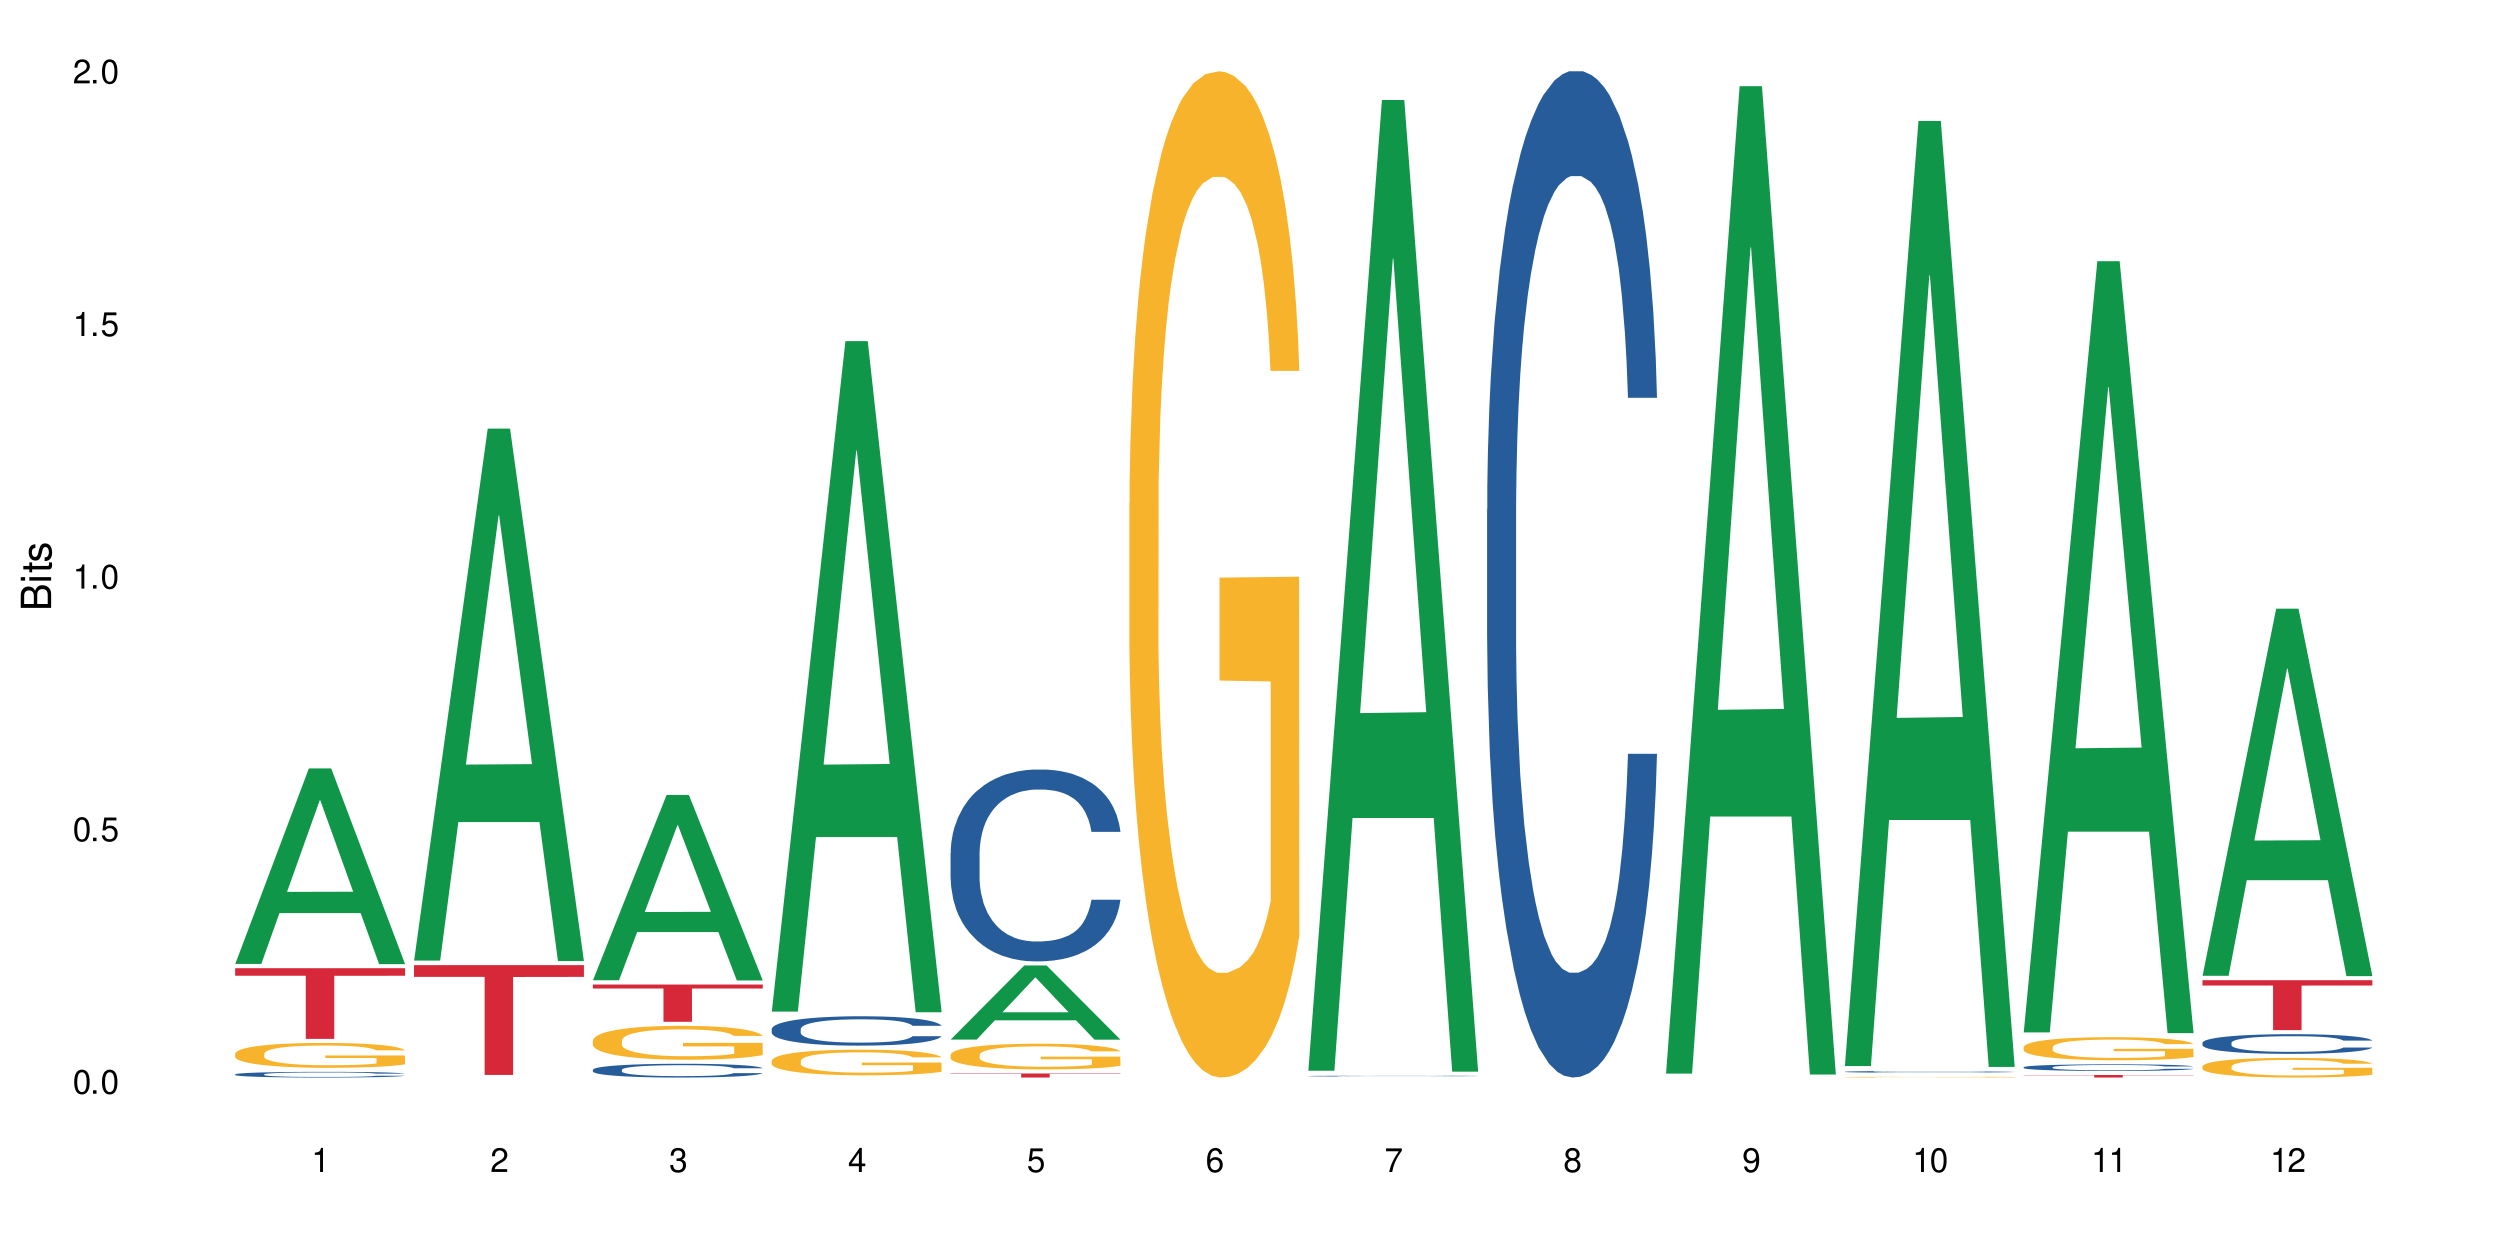 <?xml version="1.0" encoding="UTF-8"?>
<svg xmlns="http://www.w3.org/2000/svg" xmlns:xlink="http://www.w3.org/1999/xlink" width="720" height="360" viewBox="0 0 720 360">
<defs>
<g>
<g id="glyph-0-0">
</g>
<g id="glyph-0-1">
<path d="M 2.641 -6.938 C 2 -6.938 1.422 -6.656 1.078 -6.172 C 0.641 -5.562 0.406 -4.641 0.406 -3.359 C 0.406 -1.016 1.188 0.219 2.641 0.219 C 4.078 0.219 4.859 -1.016 4.859 -3.297 C 4.859 -4.641 4.656 -5.547 4.203 -6.172 C 3.844 -6.656 3.281 -6.938 2.641 -6.938 Z M 2.641 -6.188 C 3.547 -6.188 4 -5.25 4 -3.375 C 4 -1.406 3.562 -0.484 2.625 -0.484 C 1.734 -0.484 1.281 -1.438 1.281 -3.344 C 1.281 -5.25 1.734 -6.188 2.641 -6.188 Z M 2.641 -6.188 "/>
</g>
<g id="glyph-0-2">
<path d="M 1.828 -1 L 0.828 -1 L 0.828 0 L 1.828 0 Z M 1.828 -1 "/>
</g>
<g id="glyph-0-3">
<path d="M 4.562 -6.797 L 1.062 -6.797 L 0.547 -3.094 L 1.328 -3.094 C 1.719 -3.562 2.047 -3.734 2.578 -3.734 C 3.484 -3.734 4.062 -3.109 4.062 -2.094 C 4.062 -1.125 3.484 -0.531 2.578 -0.531 C 1.828 -0.531 1.375 -0.906 1.188 -1.672 L 0.328 -1.672 C 0.453 -1.109 0.547 -0.844 0.75 -0.594 C 1.125 -0.078 1.828 0.219 2.594 0.219 C 3.969 0.219 4.922 -0.781 4.922 -2.219 C 4.922 -3.562 4.031 -4.484 2.719 -4.484 C 2.25 -4.484 1.859 -4.359 1.469 -4.062 L 1.734 -5.969 L 4.562 -5.969 Z M 4.562 -6.797 "/>
</g>
<g id="glyph-0-4">
<path d="M 2.484 -4.938 L 2.484 0 L 3.328 0 L 3.328 -6.938 L 2.766 -6.938 C 2.469 -5.875 2.281 -5.734 0.984 -5.562 L 0.984 -4.938 Z M 2.484 -4.938 "/>
</g>
<g id="glyph-0-5">
<path d="M 4.859 -0.828 L 1.281 -0.828 C 1.359 -1.406 1.672 -1.781 2.5 -2.281 L 3.469 -2.828 C 4.406 -3.344 4.906 -4.062 4.906 -4.906 C 4.906 -5.484 4.672 -6.031 4.266 -6.406 C 3.859 -6.766 3.375 -6.938 2.719 -6.938 C 1.859 -6.938 1.219 -6.625 0.844 -6.031 C 0.609 -5.672 0.5 -5.234 0.484 -4.531 L 1.328 -4.531 C 1.359 -5.016 1.406 -5.281 1.531 -5.516 C 1.75 -5.938 2.188 -6.203 2.703 -6.203 C 3.469 -6.203 4.031 -5.641 4.031 -4.891 C 4.031 -4.344 3.719 -3.859 3.125 -3.516 L 2.234 -3 C 0.812 -2.172 0.406 -1.531 0.328 -0.016 L 4.859 -0.016 Z M 4.859 -0.828 "/>
</g>
<g id="glyph-0-6">
<path d="M 2.125 -3.188 L 2.578 -3.188 C 3.5 -3.188 3.984 -2.766 3.984 -1.922 C 3.984 -1.062 3.469 -0.531 2.594 -0.531 C 1.656 -0.531 1.203 -1 1.156 -2.016 L 0.312 -2.016 C 0.344 -1.453 0.438 -1.094 0.609 -0.781 C 0.953 -0.109 1.625 0.219 2.547 0.219 C 3.953 0.219 4.859 -0.625 4.859 -1.938 C 4.859 -2.828 4.516 -3.297 3.703 -3.594 C 4.344 -3.844 4.656 -4.328 4.656 -5.031 C 4.656 -6.219 3.875 -6.938 2.578 -6.938 C 1.203 -6.938 0.484 -6.172 0.453 -4.703 L 1.297 -4.703 C 1.312 -5.125 1.344 -5.359 1.453 -5.578 C 1.641 -5.969 2.062 -6.203 2.594 -6.203 C 3.344 -6.203 3.797 -5.75 3.797 -5 C 3.797 -4.516 3.609 -4.219 3.25 -4.047 C 3.016 -3.953 2.703 -3.922 2.125 -3.906 Z M 2.125 -3.188 "/>
</g>
<g id="glyph-0-7">
<path d="M 3.141 -1.672 L 3.141 0 L 3.984 0 L 3.984 -1.672 L 4.984 -1.672 L 4.984 -2.438 L 3.984 -2.438 L 3.984 -6.938 L 3.359 -6.938 L 0.266 -2.578 L 0.266 -1.672 Z M 3.141 -2.438 L 1 -2.438 L 3.141 -5.5 Z M 3.141 -2.438 "/>
</g>
<g id="glyph-0-8">
<path d="M 4.781 -5.125 C 4.609 -6.266 3.891 -6.938 2.844 -6.938 C 2.094 -6.938 1.422 -6.578 1.031 -5.953 C 0.594 -5.266 0.406 -4.422 0.406 -3.172 C 0.406 -2 0.578 -1.25 0.984 -0.641 C 1.359 -0.078 1.953 0.219 2.703 0.219 C 3.984 0.219 4.922 -0.75 4.922 -2.094 C 4.922 -3.375 4.062 -4.281 2.844 -4.281 C 2.172 -4.281 1.641 -4.031 1.281 -3.516 C 1.281 -5.234 1.828 -6.188 2.797 -6.188 C 3.391 -6.188 3.797 -5.797 3.938 -5.125 Z M 2.734 -3.531 C 3.547 -3.531 4.062 -2.953 4.062 -2.031 C 4.062 -1.156 3.484 -0.531 2.703 -0.531 C 1.922 -0.531 1.328 -1.188 1.328 -2.078 C 1.328 -2.938 1.906 -3.531 2.734 -3.531 Z M 2.734 -3.531 "/>
</g>
<g id="glyph-0-9">
<path d="M 4.984 -6.797 L 0.438 -6.797 L 0.438 -5.969 L 4.109 -5.969 C 2.5 -3.656 1.828 -2.234 1.328 0 L 2.219 0 C 2.594 -2.172 3.453 -4.047 4.984 -6.094 Z M 4.984 -6.797 "/>
</g>
<g id="glyph-0-10">
<path d="M 3.75 -3.656 C 4.469 -4.094 4.688 -4.438 4.688 -5.078 C 4.688 -6.172 3.844 -6.938 2.641 -6.938 C 1.438 -6.938 0.594 -6.172 0.594 -5.094 C 0.594 -4.438 0.812 -4.094 1.516 -3.656 C 0.734 -3.266 0.359 -2.703 0.359 -1.922 C 0.359 -0.656 1.281 0.219 2.641 0.219 C 3.984 0.219 4.922 -0.656 4.922 -1.922 C 4.922 -2.703 4.531 -3.266 3.75 -3.656 Z M 2.641 -6.188 C 3.359 -6.188 3.812 -5.75 3.812 -5.062 C 3.812 -4.406 3.344 -3.984 2.641 -3.984 C 1.922 -3.984 1.453 -4.406 1.453 -5.078 C 1.453 -5.75 1.922 -6.188 2.641 -6.188 Z M 2.641 -3.266 C 3.484 -3.266 4.062 -2.719 4.062 -1.906 C 4.062 -1.078 3.484 -0.531 2.625 -0.531 C 1.797 -0.531 1.219 -1.094 1.219 -1.906 C 1.219 -2.719 1.781 -3.266 2.641 -3.266 Z M 2.641 -3.266 "/>
</g>
<g id="glyph-0-11">
<path d="M 0.516 -1.578 C 0.672 -0.453 1.406 0.219 2.438 0.219 C 3.188 0.219 3.859 -0.141 4.266 -0.766 C 4.688 -1.453 4.891 -2.297 4.891 -3.547 C 4.891 -4.719 4.703 -5.453 4.312 -6.078 C 3.938 -6.641 3.344 -6.938 2.594 -6.938 C 1.297 -6.938 0.359 -5.969 0.359 -4.625 C 0.359 -3.344 1.234 -2.453 2.453 -2.453 C 3.094 -2.453 3.578 -2.672 4.016 -3.203 C 4 -1.484 3.469 -0.531 2.5 -0.531 C 1.906 -0.531 1.484 -0.906 1.359 -1.578 Z M 2.578 -6.203 C 3.375 -6.203 3.969 -5.531 3.969 -4.641 C 3.969 -3.797 3.391 -3.188 2.547 -3.188 C 1.734 -3.188 1.234 -3.766 1.234 -4.688 C 1.234 -5.562 1.797 -6.203 2.578 -6.203 Z M 2.578 -6.203 "/>
</g>
<g id="glyph-1-0">
</g>
<g id="glyph-1-1">
<path d="M 0 -0.953 L 0 -4.891 C 0 -5.719 -0.234 -6.344 -0.734 -6.797 C -1.188 -7.234 -1.812 -7.469 -2.5 -7.469 C -3.547 -7.469 -4.188 -7 -4.625 -5.875 C -4.984 -6.688 -5.625 -7.094 -6.531 -7.094 C -7.172 -7.094 -7.734 -6.859 -8.141 -6.391 C -8.562 -5.922 -8.75 -5.344 -8.75 -4.5 L -8.75 -0.953 Z M -4.984 -2.062 L -7.766 -2.062 L -7.766 -4.219 C -7.766 -4.844 -7.688 -5.203 -7.453 -5.5 C -7.219 -5.812 -6.859 -5.969 -6.375 -5.969 C -5.891 -5.969 -5.531 -5.812 -5.297 -5.5 C -5.062 -5.203 -4.984 -4.844 -4.984 -4.219 Z M -0.984 -2.062 L -4 -2.062 L -4 -4.781 C -4 -5.766 -3.438 -6.359 -2.484 -6.359 C -1.547 -6.359 -0.984 -5.766 -0.984 -4.781 Z M -0.984 -2.062 "/>
</g>
<g id="glyph-1-2">
<path d="M -6.281 -1.797 L -6.281 -0.797 L 0 -0.797 L 0 -1.797 Z M -8.75 -1.797 L -8.75 -0.797 L -7.484 -0.797 L -7.484 -1.797 Z M -8.75 -1.797 "/>
</g>
<g id="glyph-1-3">
<path d="M -6.281 -3.047 L -6.281 -2.016 L -8.016 -2.016 L -8.016 -1.016 L -6.281 -1.016 L -6.281 -0.172 L -5.469 -0.172 L -5.469 -1.016 L -0.719 -1.016 C -0.078 -1.016 0.281 -1.453 0.281 -2.234 C 0.281 -2.5 0.25 -2.719 0.188 -3.047 L -0.641 -3.047 C -0.609 -2.906 -0.594 -2.766 -0.594 -2.562 C -0.594 -2.141 -0.719 -2.016 -1.156 -2.016 L -5.469 -2.016 L -5.469 -3.047 Z M -6.281 -3.047 "/>
</g>
<g id="glyph-1-4">
<path d="M -4.531 -5.25 C -5.766 -5.25 -6.469 -4.422 -6.469 -2.969 C -6.469 -1.516 -5.719 -0.562 -4.547 -0.562 C -3.562 -0.562 -3.094 -1.062 -2.734 -2.562 L -2.516 -3.484 C -2.344 -4.188 -2.094 -4.469 -1.641 -4.469 C -1.047 -4.469 -0.641 -3.875 -0.641 -3 C -0.641 -2.453 -0.797 -2 -1.062 -1.75 C -1.25 -1.594 -1.422 -1.531 -1.875 -1.469 L -1.875 -0.406 C -0.422 -0.453 0.281 -1.266 0.281 -2.922 C 0.281 -4.5 -0.5 -5.516 -1.719 -5.516 C -2.656 -5.516 -3.172 -4.984 -3.469 -3.734 L -3.703 -2.766 C -3.891 -1.953 -4.156 -1.609 -4.594 -1.609 C -5.188 -1.609 -5.547 -2.125 -5.547 -2.938 C -5.547 -3.75 -5.203 -4.172 -4.531 -4.203 Z M -4.531 -5.25 "/>
</g>
</g>
</defs>
<rect x="-72" y="-36" width="864" height="432" fill="rgb(100%, 100%, 100%)" fill-opacity="1"/>
<path fill-rule="nonzero" fill="rgb(6.275%, 58.824%, 28.235%)" fill-opacity="1" d="M 67.73 277.617 L 67.785 277.566 L 88.957 221.297 L 95.387 221.297 L 116.664 277.672 L 109.188 277.672 L 103.855 262.957 L 80.488 262.957 L 75.258 277.617 L 67.73 277.617 L 82.734 256.867 L 101.711 256.816 L 92.25 230.508 L 92.145 230.453 L 92.039 230.613 L 82.684 256.816 L 82.734 256.867 Z M 67.73 277.617 "/>
<path fill-rule="nonzero" fill="rgb(14.51%, 36.078%, 60%)" fill-opacity="1" d="M 67.73 309.406 L 67.789 309.402 L 67.789 309.367 L 67.969 309.312 L 68.387 309.238 L 68.805 309.191 L 69.879 309.102 L 71.371 309.016 L 72.922 308.949 L 74.055 308.91 L 75.07 308.879 L 77.398 308.824 L 78.891 308.797 L 80.5 308.77 L 82.469 308.746 L 83.902 308.73 L 87.125 308.707 L 89.512 308.695 L 91.363 308.691 L 95.359 308.691 L 97.746 308.699 L 99.477 308.707 L 101.387 308.719 L 102.996 308.73 L 105.801 308.762 L 108.309 308.805 L 109.441 308.828 L 111.234 308.875 L 112.605 308.922 L 113.559 308.961 L 114.633 309.016 L 115.59 309.082 L 116.305 309.16 L 116.664 309.223 L 108.309 309.223 L 107.891 309.164 L 107.414 309.117 L 106.52 309.055 L 105.625 309.012 L 104.371 308.969 L 103.238 308.941 L 101.684 308.914 L 100.312 308.895 L 98.879 308.879 L 97.508 308.871 L 94.883 308.863 L 91.84 308.863 L 90.707 308.867 L 88.379 308.879 L 87.125 308.887 L 85.336 308.91 L 84.082 308.93 L 82.59 308.957 L 81.574 308.984 L 80.32 309.023 L 79.426 309.059 L 78.414 309.105 L 77.816 309.145 L 77.277 309.188 L 76.801 309.234 L 76.441 309.289 L 76.203 309.344 L 76.086 309.398 L 76.086 309.629 L 76.203 309.684 L 76.504 309.746 L 77.277 309.84 L 78.414 309.918 L 79.727 309.98 L 80.977 310.027 L 81.695 310.047 L 82.648 310.07 L 84.141 310.102 L 86.289 310.133 L 87.543 310.145 L 89.453 310.156 L 91.422 310.16 L 94.047 310.16 L 96.375 310.156 L 97.926 310.148 L 99.535 310.137 L 101.746 310.109 L 103.117 310.086 L 104.312 310.059 L 105.207 310.031 L 105.801 310.004 L 106.699 309.961 L 107.414 309.906 L 107.949 309.855 L 108.309 309.805 L 116.664 309.805 L 116.305 309.863 L 115.77 309.922 L 115.23 309.965 L 114.395 310.02 L 113.441 310.066 L 112.066 310.117 L 110.934 310.152 L 109.441 310.191 L 108.07 310.219 L 106.578 310.242 L 104.371 310.273 L 102.938 310.289 L 101.387 310.301 L 99.535 310.312 L 97.211 310.324 L 94.703 310.332 L 92.375 310.332 L 89.871 310.328 L 88.02 310.324 L 85.574 310.309 L 82.531 310.281 L 80.32 310.254 L 78.59 310.227 L 77.102 310.195 L 75.43 310.156 L 73.281 310.09 L 71.969 310.039 L 71.074 309.996 L 70.059 309.938 L 69.344 309.887 L 68.508 309.801 L 67.91 309.695 L 67.73 309.613 Z M 67.73 309.406 "/>
<path fill-rule="nonzero" fill="rgb(96.863%, 70.196%, 16.863%)" fill-opacity="1" d="M 67.73 303.434 L 67.789 303.43 L 67.789 303.297 L 68.031 303.004 L 68.625 302.598 L 69.402 302.266 L 70.238 302.004 L 70.773 301.867 L 71.668 301.668 L 72.445 301.527 L 74.414 301.23 L 76.922 300.957 L 78.293 300.84 L 79.844 300.727 L 82.051 300.605 L 83.066 300.559 L 86.172 300.453 L 89.691 300.387 L 93.57 300.367 L 95.359 300.375 L 97.805 300.402 L 101.148 300.473 L 103.059 300.539 L 104.551 300.605 L 106.102 300.688 L 108.012 300.82 L 109.801 300.977 L 111.234 301.133 L 112.664 301.328 L 113.859 301.539 L 114.871 301.766 L 115.77 302.043 L 116.305 302.27 L 116.664 302.5 L 108.367 302.5 L 107.891 302.27 L 107.355 302.094 L 106.461 301.879 L 105.562 301.723 L 104.668 301.598 L 102.996 301.426 L 101.566 301.324 L 99.777 301.23 L 98.047 301.172 L 96.074 301.133 L 94.883 301.121 L 91.719 301.121 L 88.855 301.164 L 87.184 301.219 L 85.992 301.27 L 84.32 301.367 L 83.305 301.445 L 82.707 301.5 L 80.918 301.703 L 79.727 301.887 L 79.07 302.008 L 78.234 302.207 L 77.637 302.383 L 76.98 302.645 L 76.621 302.84 L 76.145 303.285 L 76.086 304.461 L 76.266 304.711 L 76.621 304.977 L 77.102 305.215 L 77.816 305.461 L 78.531 305.652 L 79.785 305.906 L 80.859 306.078 L 81.695 306.188 L 83.305 306.363 L 83.961 306.422 L 85.512 306.539 L 87.125 306.633 L 89.094 306.711 L 90.586 306.75 L 92.973 306.781 L 96.016 306.781 L 99.598 306.742 L 101.863 306.691 L 103.414 306.637 L 104.43 306.594 L 105.684 306.52 L 106.578 306.457 L 107.414 306.383 L 108.43 306.273 L 108.43 304.711 L 93.688 304.703 L 93.688 303.973 L 116.602 303.965 L 116.664 306.52 L 115.41 306.699 L 113.859 306.867 L 112.367 307 L 110.816 307.109 L 108.605 307.234 L 106.816 307.312 L 104.07 307.402 L 101.566 307.461 L 98.941 307.5 L 96.613 307.52 L 93.867 307.527 L 91.422 307.516 L 88.797 307.477 L 86.707 307.422 L 84.797 307.359 L 82.887 307.273 L 80.5 307.137 L 78.949 307.023 L 77.34 306.887 L 75.727 306.723 L 74.297 306.547 L 73.34 306.41 L 72.387 306.254 L 71.371 306.055 L 70.418 305.836 L 69.699 305.633 L 69.043 305.402 L 68.566 305.188 L 68.09 304.895 L 67.852 304.656 L 67.73 304.453 Z M 67.73 303.434 "/>
<path fill-rule="nonzero" fill="rgb(83.922%, 15.686%, 22.353%)" fill-opacity="1" d="M 67.73 278.836 L 116.664 278.836 L 116.664 281.016 L 96.27 281.035 L 96.27 299.203 L 88.066 299.203 L 88.066 281.055 L 87.945 281.016 L 67.73 281.016 Z M 67.73 278.836 "/>
<path fill-rule="nonzero" fill="rgb(6.275%, 58.824%, 28.235%)" fill-opacity="1" d="M 119.238 276.648 L 119.289 276.504 L 140.465 123.441 L 146.895 123.441 L 168.172 276.793 L 160.695 276.793 L 155.363 236.762 L 131.996 236.762 L 126.766 276.648 L 119.238 276.648 L 134.242 220.203 L 153.219 220.059 L 143.758 148.496 L 143.652 148.352 L 143.547 148.781 L 134.191 220.059 L 134.242 220.203 Z M 119.238 276.648 "/>
<path fill-rule="nonzero" fill="rgb(83.922%, 15.686%, 22.353%)" fill-opacity="1" d="M 119.238 277.957 L 168.172 277.957 L 168.172 281.34 L 147.777 281.371 L 147.777 309.578 L 139.574 309.578 L 139.574 281.398 L 139.453 281.34 L 119.238 281.34 Z M 119.238 277.957 "/>
<path fill-rule="nonzero" fill="rgb(6.275%, 58.824%, 28.235%)" fill-opacity="1" d="M 170.746 282.324 L 170.797 282.273 L 191.973 228.945 L 198.402 228.945 L 219.68 282.375 L 212.203 282.375 L 206.871 268.426 L 183.504 268.426 L 178.273 282.324 L 170.746 282.324 L 185.75 262.656 L 204.727 262.605 L 195.266 237.672 L 195.16 237.625 L 195.055 237.773 L 185.699 262.605 L 185.75 262.656 Z M 170.746 282.324 "/>
<path fill-rule="nonzero" fill="rgb(14.51%, 36.078%, 60%)" fill-opacity="1" d="M 170.746 308.094 L 170.805 308.09 L 170.805 308.004 L 170.984 307.863 L 171.402 307.691 L 171.82 307.57 L 172.895 307.355 L 174.387 307.152 L 175.938 306.992 L 177.07 306.898 L 178.086 306.824 L 180.414 306.691 L 181.906 306.621 L 183.516 306.559 L 185.484 306.5 L 186.918 306.461 L 190.141 306.402 L 192.527 306.379 L 194.375 306.367 L 198.375 306.367 L 200.762 306.383 L 202.492 306.402 L 204.402 306.43 L 206.012 306.461 L 208.816 306.543 L 211.324 306.645 L 212.457 306.703 L 214.25 306.812 L 215.621 306.922 L 216.574 307.016 L 217.648 307.152 L 218.605 307.312 L 219.32 307.5 L 219.68 307.656 L 211.324 307.656 L 210.906 307.508 L 210.43 307.398 L 209.535 307.25 L 208.641 307.145 L 207.387 307.039 L 206.25 306.969 L 204.699 306.902 L 203.328 306.855 L 201.895 306.824 L 200.523 306.801 L 197.898 306.781 L 194.855 306.781 L 193.719 306.789 L 191.395 306.816 L 190.141 306.844 L 188.352 306.895 L 187.098 306.941 L 185.605 307.012 L 184.59 307.074 L 183.336 307.168 L 182.441 307.254 L 181.426 307.371 L 180.832 307.461 L 180.293 307.562 L 179.816 307.684 L 179.457 307.809 L 179.219 307.945 L 179.102 308.074 L 179.102 308.637 L 179.219 308.766 L 179.52 308.918 L 180.293 309.141 L 181.426 309.332 L 182.742 309.484 L 183.992 309.594 L 184.711 309.645 L 185.664 309.703 L 187.156 309.773 L 189.305 309.848 L 190.559 309.875 L 192.469 309.906 L 194.438 309.918 L 197.062 309.918 L 199.391 309.906 L 200.941 309.887 L 202.551 309.859 L 204.762 309.797 L 206.133 309.738 L 207.324 309.668 L 208.223 309.602 L 208.816 309.543 L 209.711 309.43 L 210.43 309.309 L 210.965 309.18 L 211.324 309.059 L 219.68 309.059 L 219.32 309.203 L 218.785 309.344 L 218.246 309.449 L 217.41 309.574 L 216.457 309.688 L 215.082 309.812 L 213.949 309.898 L 212.457 309.988 L 211.086 310.059 L 209.594 310.117 L 207.387 310.191 L 205.953 310.227 L 204.402 310.262 L 202.551 310.289 L 200.227 310.312 L 197.719 310.328 L 195.391 310.332 L 192.887 310.324 L 191.035 310.312 L 188.59 310.277 L 185.547 310.211 L 183.336 310.145 L 181.605 310.074 L 180.113 310.004 L 178.445 309.906 L 176.297 309.746 L 174.984 309.621 L 174.086 309.52 L 173.074 309.379 L 172.355 309.254 L 171.523 309.051 L 170.926 308.793 L 170.746 308.594 Z M 170.746 308.094 "/>
<path fill-rule="nonzero" fill="rgb(96.863%, 70.196%, 16.863%)" fill-opacity="1" d="M 170.746 299.629 L 170.805 299.617 L 170.805 299.441 L 171.043 299.039 L 171.641 298.488 L 172.418 298.031 L 173.254 297.676 L 173.789 297.488 L 174.684 297.223 L 175.461 297.027 L 177.43 296.625 L 179.938 296.25 L 181.309 296.09 L 182.859 295.938 L 185.066 295.77 L 186.082 295.707 L 189.184 295.566 L 192.707 295.477 L 196.586 295.449 L 198.375 295.457 L 200.82 295.492 L 204.164 295.59 L 206.074 295.68 L 207.566 295.77 L 209.117 295.887 L 211.027 296.062 L 212.816 296.277 L 214.25 296.492 L 215.68 296.758 L 216.875 297.043 L 217.887 297.355 L 218.785 297.73 L 219.32 298.043 L 219.68 298.352 L 211.383 298.352 L 210.906 298.043 L 210.371 297.801 L 209.473 297.508 L 208.578 297.293 L 207.684 297.125 L 206.012 296.891 L 204.582 296.75 L 202.789 296.625 L 201.059 296.543 L 199.09 296.492 L 197.898 296.473 L 194.734 296.473 L 191.871 296.535 L 190.199 296.605 L 189.008 296.68 L 187.336 296.812 L 186.32 296.918 L 185.723 296.992 L 183.934 297.266 L 182.742 297.516 L 182.086 297.684 L 181.25 297.953 L 180.652 298.191 L 179.996 298.551 L 179.637 298.816 L 179.16 299.422 L 179.102 301.027 L 179.281 301.363 L 179.637 301.73 L 180.113 302.051 L 180.832 302.391 L 181.547 302.648 L 182.801 302.996 L 183.875 303.227 L 184.711 303.379 L 186.32 303.617 L 186.977 303.699 L 188.527 303.859 L 190.141 303.984 L 192.109 304.09 L 193.602 304.145 L 195.988 304.188 L 199.031 304.188 L 202.613 304.137 L 204.879 304.062 L 206.43 303.992 L 207.445 303.93 L 208.699 303.832 L 209.594 303.742 L 210.43 303.645 L 211.445 303.492 L 211.445 301.363 L 196.703 301.355 L 196.703 300.359 L 219.617 300.348 L 219.68 303.832 L 218.426 304.074 L 216.875 304.305 L 215.383 304.48 L 213.832 304.633 L 211.621 304.805 L 209.832 304.91 L 207.086 305.035 L 204.582 305.113 L 201.957 305.168 L 199.629 305.195 L 196.883 305.203 L 194.438 305.188 L 191.812 305.133 L 189.723 305.062 L 187.812 304.973 L 185.902 304.855 L 183.516 304.668 L 181.965 304.52 L 180.355 304.332 L 178.742 304.109 L 177.309 303.867 L 176.355 303.68 L 175.402 303.465 L 174.387 303.199 L 173.43 302.898 L 172.715 302.621 L 172.059 302.309 L 171.582 302.016 L 171.105 301.613 L 170.867 301.293 L 170.746 301.016 Z M 170.746 299.629 "/>
<path fill-rule="nonzero" fill="rgb(83.922%, 15.686%, 22.353%)" fill-opacity="1" d="M 170.746 283.539 L 219.68 283.539 L 219.68 284.688 L 199.285 284.699 L 199.285 294.285 L 191.078 294.285 L 191.078 284.707 L 190.961 284.688 L 170.746 284.688 Z M 170.746 283.539 "/>
<path fill-rule="nonzero" fill="rgb(6.275%, 58.824%, 28.235%)" fill-opacity="1" d="M 222.254 291.348 L 222.305 291.164 L 243.48 98.246 L 249.91 98.246 L 271.188 291.527 L 263.711 291.527 L 258.379 241.078 L 235.008 241.078 L 229.781 291.348 L 222.254 291.348 L 237.258 220.207 L 256.234 220.023 L 246.773 129.828 L 246.668 129.645 L 246.562 130.188 L 237.207 220.023 L 237.258 220.207 Z M 222.254 291.348 "/>
<path fill-rule="nonzero" fill="rgb(14.51%, 36.078%, 60%)" fill-opacity="1" d="M 222.254 296.371 L 222.312 296.363 L 222.312 296.176 L 222.492 295.883 L 222.91 295.512 L 223.328 295.258 L 224.402 294.801 L 225.895 294.363 L 227.445 294.023 L 228.578 293.82 L 229.594 293.668 L 231.922 293.379 L 233.414 293.234 L 235.023 293.102 L 236.992 292.973 L 238.426 292.895 L 241.648 292.77 L 244.035 292.715 L 245.883 292.691 L 249.883 292.691 L 252.27 292.723 L 254 292.762 L 255.91 292.824 L 257.52 292.895 L 260.324 293.062 L 262.832 293.281 L 263.965 293.402 L 265.754 293.645 L 267.129 293.875 L 268.082 294.074 L 269.156 294.363 L 270.113 294.711 L 270.828 295.102 L 271.188 295.434 L 262.832 295.434 L 262.414 295.125 L 261.938 294.887 L 261.043 294.57 L 260.145 294.348 L 258.895 294.121 L 257.758 293.977 L 256.207 293.828 L 254.836 293.734 L 253.402 293.668 L 252.031 293.621 L 249.406 293.574 L 246.363 293.574 L 245.227 293.59 L 242.902 293.652 L 241.648 293.703 L 239.855 293.812 L 238.605 293.914 L 237.113 294.066 L 236.098 294.199 L 234.844 294.398 L 233.949 294.578 L 232.934 294.832 L 232.34 295.027 L 231.801 295.242 L 231.324 295.496 L 230.965 295.766 L 230.727 296.055 L 230.609 296.332 L 230.609 297.527 L 230.727 297.809 L 231.027 298.133 L 231.801 298.602 L 232.934 299.012 L 234.25 299.336 L 235.5 299.57 L 236.219 299.676 L 237.172 299.801 L 238.664 299.953 L 240.812 300.109 L 242.066 300.172 L 243.977 300.234 L 245.945 300.266 L 248.57 300.266 L 250.898 300.234 L 252.449 300.195 L 254.059 300.133 L 256.266 300 L 257.641 299.879 L 258.832 299.73 L 259.73 299.582 L 260.324 299.461 L 261.219 299.223 L 261.938 298.957 L 262.473 298.688 L 262.832 298.426 L 271.188 298.426 L 270.828 298.734 L 270.289 299.035 L 269.754 299.258 L 268.918 299.531 L 267.965 299.77 L 266.59 300.039 L 265.457 300.219 L 263.965 300.41 L 262.594 300.559 L 261.102 300.688 L 258.895 300.844 L 257.461 300.922 L 255.91 300.988 L 254.059 301.051 L 251.73 301.105 L 249.227 301.137 L 246.898 301.145 L 244.391 301.129 L 242.543 301.098 L 240.098 301.027 L 237.051 300.891 L 234.844 300.742 L 233.113 300.598 L 231.621 300.441 L 229.953 300.234 L 227.805 299.895 L 226.492 299.629 L 225.594 299.414 L 224.582 299.113 L 223.863 298.844 L 223.031 298.41 L 222.434 297.859 L 222.254 297.438 Z M 222.254 296.371 "/>
<path fill-rule="nonzero" fill="rgb(96.863%, 70.196%, 16.863%)" fill-opacity="1" d="M 222.254 305.469 L 222.312 305.465 L 222.312 305.328 L 222.551 305.027 L 223.148 304.609 L 223.926 304.262 L 224.762 303.992 L 225.297 303.852 L 226.191 303.648 L 226.969 303.5 L 228.938 303.199 L 231.445 302.914 L 232.816 302.793 L 234.367 302.68 L 236.574 302.551 L 237.59 302.504 L 240.691 302.395 L 244.215 302.328 L 248.094 302.309 L 249.883 302.316 L 252.328 302.344 L 255.672 302.418 L 257.582 302.484 L 259.07 302.551 L 260.625 302.637 L 262.535 302.773 L 264.324 302.934 L 265.754 303.098 L 267.188 303.301 L 268.383 303.516 L 269.395 303.75 L 270.289 304.035 L 270.828 304.27 L 271.188 304.508 L 262.891 304.508 L 262.414 304.27 L 261.875 304.09 L 260.98 303.867 L 260.086 303.703 L 259.191 303.574 L 257.52 303.402 L 256.09 303.293 L 254.297 303.199 L 252.566 303.137 L 250.598 303.098 L 249.406 303.082 L 246.242 303.082 L 243.379 303.133 L 241.707 303.184 L 240.516 303.238 L 238.844 303.34 L 237.828 303.422 L 237.23 303.477 L 235.441 303.684 L 234.25 303.871 L 233.59 304 L 232.758 304.203 L 232.16 304.387 L 231.504 304.656 L 231.145 304.855 L 230.668 305.316 L 230.609 306.527 L 230.785 306.785 L 231.145 307.062 L 231.621 307.305 L 232.34 307.562 L 233.055 307.758 L 234.309 308.02 L 235.383 308.195 L 236.219 308.309 L 237.828 308.492 L 238.484 308.551 L 240.035 308.672 L 241.648 308.77 L 243.617 308.848 L 245.109 308.891 L 247.496 308.922 L 250.539 308.922 L 254.121 308.883 L 256.387 308.828 L 257.938 308.773 L 258.953 308.727 L 260.207 308.652 L 261.102 308.586 L 261.938 308.512 L 262.949 308.398 L 262.949 306.785 L 248.211 306.777 L 248.211 306.023 L 271.125 306.016 L 271.188 308.652 L 269.934 308.836 L 268.383 309.012 L 266.891 309.145 L 265.34 309.262 L 263.129 309.387 L 261.34 309.469 L 258.594 309.562 L 256.09 309.625 L 253.465 309.664 L 251.137 309.684 L 248.391 309.691 L 245.945 309.68 L 243.32 309.637 L 241.23 309.582 L 239.32 309.516 L 237.41 309.43 L 235.023 309.285 L 233.473 309.172 L 231.859 309.031 L 230.25 308.863 L 228.816 308.68 L 227.863 308.539 L 226.91 308.375 L 225.895 308.176 L 224.938 307.945 L 224.223 307.734 L 223.566 307.5 L 223.09 307.277 L 222.613 306.973 L 222.375 306.73 L 222.254 306.523 Z M 222.254 305.469 "/>
<path fill-rule="nonzero" fill="rgb(6.275%, 58.824%, 28.235%)" fill-opacity="1" d="M 273.762 299.406 L 273.812 299.387 L 294.984 278.059 L 301.418 278.059 L 322.695 299.426 L 315.219 299.426 L 309.887 293.848 L 286.516 293.848 L 281.289 299.406 L 273.762 299.406 L 288.766 291.543 L 307.742 291.523 L 298.281 281.551 L 298.176 281.531 L 298.07 281.59 L 288.711 291.523 L 288.766 291.543 Z M 273.762 299.406 "/>
<path fill-rule="nonzero" fill="rgb(14.51%, 36.078%, 60%)" fill-opacity="1" d="M 273.762 245.68 L 273.82 245.633 L 273.82 244.418 L 274 242.5 L 274.418 240.074 L 274.836 238.41 L 275.91 235.43 L 277.402 232.551 L 278.953 230.328 L 280.086 229.016 L 281.102 228.004 L 283.43 226.137 L 284.922 225.176 L 286.531 224.316 L 288.5 223.457 L 289.934 222.953 L 293.156 222.145 L 295.543 221.793 L 297.391 221.641 L 301.391 221.641 L 303.777 221.844 L 305.508 222.094 L 307.418 222.5 L 309.027 222.953 L 311.832 224.062 L 314.34 225.477 L 315.473 226.285 L 317.262 227.852 L 318.637 229.367 L 319.59 230.68 L 320.664 232.551 L 321.621 234.824 L 322.336 237.398 L 322.695 239.57 L 314.34 239.57 L 313.922 237.551 L 313.445 235.984 L 312.551 233.914 L 311.652 232.449 L 310.402 230.984 L 309.266 230.023 L 307.715 229.066 L 306.344 228.457 L 304.91 228.004 L 303.539 227.699 L 300.914 227.398 L 297.871 227.398 L 296.734 227.5 L 294.41 227.902 L 293.156 228.258 L 291.363 228.965 L 290.113 229.621 L 288.621 230.629 L 287.605 231.488 L 286.352 232.801 L 285.457 233.965 L 284.441 235.629 L 283.848 236.895 L 283.309 238.309 L 282.832 239.973 L 282.473 241.742 L 282.234 243.609 L 282.117 245.43 L 282.117 253.258 L 282.234 255.074 L 282.535 257.199 L 283.309 260.277 L 284.441 262.957 L 285.754 265.078 L 287.008 266.594 L 287.727 267.301 L 288.68 268.105 L 290.172 269.117 L 292.32 270.129 L 293.574 270.531 L 295.484 270.934 L 297.453 271.137 L 300.078 271.137 L 302.406 270.934 L 303.957 270.684 L 305.566 270.277 L 307.773 269.422 L 309.148 268.613 L 310.34 267.652 L 311.234 266.691 L 311.832 265.883 L 312.727 264.32 L 313.445 262.602 L 313.98 260.832 L 314.34 259.117 L 322.695 259.117 L 322.336 261.137 L 321.797 263.105 L 321.262 264.57 L 320.426 266.34 L 319.473 267.906 L 318.098 269.672 L 316.965 270.836 L 315.473 272.098 L 314.102 273.059 L 312.609 273.914 L 310.402 274.926 L 308.969 275.43 L 307.418 275.887 L 305.566 276.289 L 303.238 276.645 L 300.734 276.844 L 298.406 276.895 L 295.898 276.793 L 294.051 276.594 L 291.605 276.137 L 288.559 275.23 L 286.352 274.27 L 284.621 273.309 L 283.129 272.301 L 281.461 270.934 L 279.312 268.715 L 278 266.996 L 277.102 265.582 L 276.09 263.613 L 275.371 261.844 L 274.535 259.016 L 273.941 255.43 L 273.762 252.652 Z M 273.762 245.68 "/>
<path fill-rule="nonzero" fill="rgb(96.863%, 70.196%, 16.863%)" fill-opacity="1" d="M 273.762 303.758 L 273.82 303.754 L 273.82 303.617 L 274.059 303.312 L 274.656 302.895 L 275.434 302.551 L 276.27 302.281 L 276.805 302.137 L 277.699 301.934 L 278.477 301.785 L 280.445 301.484 L 282.949 301.199 L 284.324 301.078 L 285.875 300.961 L 288.082 300.836 L 289.098 300.785 L 292.199 300.68 L 295.723 300.609 L 299.602 300.59 L 301.391 300.598 L 303.836 300.625 L 307.18 300.699 L 309.09 300.766 L 310.578 300.836 L 312.133 300.922 L 314.039 301.059 L 315.832 301.219 L 317.262 301.383 L 318.695 301.586 L 319.891 301.801 L 320.902 302.035 L 321.797 302.32 L 322.336 302.559 L 322.695 302.793 L 314.398 302.793 L 313.922 302.559 L 313.383 302.375 L 312.488 302.152 L 311.594 301.988 L 310.699 301.859 L 309.027 301.684 L 307.598 301.578 L 305.805 301.484 L 304.074 301.422 L 302.105 301.383 L 300.914 301.367 L 297.75 301.367 L 294.887 301.414 L 293.215 301.469 L 292.02 301.523 L 290.352 301.625 L 289.336 301.707 L 288.738 301.762 L 286.949 301.969 L 285.754 302.16 L 285.098 302.285 L 284.266 302.488 L 283.668 302.672 L 283.012 302.941 L 282.652 303.145 L 282.176 303.605 L 282.117 304.82 L 282.293 305.078 L 282.652 305.355 L 283.129 305.598 L 283.848 305.855 L 284.562 306.051 L 285.816 306.312 L 286.891 306.488 L 287.727 306.605 L 289.336 306.785 L 289.992 306.848 L 291.543 306.969 L 293.156 307.062 L 295.125 307.145 L 296.617 307.184 L 299.004 307.219 L 302.047 307.219 L 305.625 307.18 L 307.895 307.125 L 309.445 307.07 L 310.461 307.023 L 311.715 306.949 L 312.609 306.883 L 313.445 306.809 L 314.457 306.691 L 314.457 305.078 L 299.719 305.07 L 299.719 304.312 L 322.633 304.309 L 322.695 306.949 L 321.441 307.133 L 319.891 307.309 L 318.398 307.441 L 316.844 307.559 L 314.637 307.684 L 312.848 307.766 L 310.102 307.859 L 307.598 307.922 L 304.969 307.961 L 302.645 307.98 L 299.898 307.988 L 297.453 307.977 L 294.824 307.934 L 292.738 307.883 L 290.828 307.812 L 288.918 307.727 L 286.531 307.582 L 284.98 307.469 L 283.367 307.328 L 281.758 307.156 L 280.324 306.977 L 279.371 306.832 L 278.414 306.672 L 277.402 306.469 L 276.445 306.238 L 275.73 306.031 L 275.074 305.793 L 274.598 305.57 L 274.121 305.266 L 273.879 305.023 L 273.762 304.812 Z M 273.762 303.758 "/>
<path fill-rule="nonzero" fill="rgb(83.922%, 15.686%, 22.353%)" fill-opacity="1" d="M 273.762 309.152 L 322.695 309.152 L 322.695 309.277 L 302.301 309.281 L 302.301 310.332 L 294.094 310.332 L 294.094 309.281 L 293.977 309.277 L 273.762 309.277 Z M 273.762 309.152 "/>
<path fill-rule="nonzero" fill="rgb(96.863%, 70.196%, 16.863%)" fill-opacity="1" d="M 325.27 144.652 L 325.328 144.387 L 325.328 139.094 L 325.566 127.184 L 326.164 110.777 L 326.941 97.277 L 327.773 86.691 L 328.312 81.133 L 329.207 73.195 L 329.984 67.371 L 331.953 55.461 L 334.457 44.348 L 335.832 39.582 L 337.383 35.082 L 339.59 30.055 L 340.605 28.203 L 343.707 23.965 L 347.23 21.32 L 351.109 20.527 L 352.898 20.789 L 355.344 21.848 L 358.688 24.762 L 360.594 27.406 L 362.086 30.055 L 363.641 33.496 L 365.547 38.789 L 367.34 45.141 L 368.77 51.492 L 370.203 59.43 L 371.395 67.902 L 372.41 77.164 L 373.305 88.281 L 373.844 97.543 L 374.199 106.805 L 365.906 106.805 L 365.43 97.543 L 364.891 90.398 L 363.996 81.664 L 363.102 75.312 L 362.207 70.281 L 360.535 63.402 L 359.105 59.168 L 357.312 55.461 L 355.582 53.078 L 353.613 51.492 L 352.422 50.961 L 349.258 50.961 L 346.395 52.816 L 344.723 54.934 L 343.527 57.051 L 341.859 61.02 L 340.844 64.195 L 340.246 66.312 L 338.457 74.516 L 337.262 81.93 L 336.605 86.957 L 335.77 94.898 L 335.176 102.043 L 334.52 112.629 L 334.16 120.57 L 333.684 138.566 L 333.625 186.207 L 333.801 196.262 L 334.16 207.113 L 334.637 216.641 L 335.355 226.699 L 336.07 234.375 L 337.324 244.695 L 338.398 251.578 L 339.234 256.078 L 340.844 263.223 L 341.5 265.605 L 343.051 270.367 L 344.664 274.074 L 346.633 277.25 L 348.125 278.836 L 350.512 280.16 L 353.555 280.16 L 357.133 278.574 L 359.402 276.457 L 360.953 274.34 L 361.969 272.484 L 363.223 269.574 L 364.117 266.926 L 364.953 264.016 L 365.965 259.516 L 365.965 196.262 L 351.227 195.996 L 351.227 166.355 L 374.141 166.09 L 374.199 269.574 L 372.949 276.719 L 371.395 283.602 L 369.906 288.895 L 368.352 293.395 L 366.145 298.422 L 364.355 301.598 L 361.609 305.305 L 359.105 307.688 L 356.477 309.273 L 354.152 310.066 L 351.406 310.332 L 348.961 309.805 L 346.332 308.215 L 344.246 306.098 L 342.336 303.453 L 340.426 300.012 L 338.039 294.453 L 336.488 289.953 L 334.875 284.395 L 333.266 277.777 L 331.832 270.633 L 330.879 265.074 L 329.922 258.723 L 328.91 250.781 L 327.953 241.785 L 327.238 233.578 L 326.582 224.316 L 326.105 215.582 L 325.625 203.672 L 325.387 194.145 L 325.27 185.941 Z M 325.27 144.652 "/>
<path fill-rule="nonzero" fill="rgb(6.275%, 58.824%, 28.235%)" fill-opacity="1" d="M 376.777 308.371 L 376.828 308.109 L 398 28.801 L 404.43 28.801 L 425.707 308.633 L 418.234 308.633 L 412.902 235.59 L 389.531 235.59 L 384.305 308.371 L 376.777 308.371 L 391.781 205.371 L 410.758 205.109 L 401.293 74.52 L 401.191 74.254 L 401.086 75.043 L 391.727 205.109 L 391.781 205.371 Z M 376.777 308.371 "/>
<path fill-rule="nonzero" fill="rgb(14.51%, 36.078%, 60%)" fill-opacity="1" d="M 376.777 309.906 L 376.836 309.906 L 376.836 309.902 L 377.016 309.895 L 377.434 309.883 L 377.852 309.875 L 378.926 309.859 L 380.418 309.848 L 381.969 309.84 L 383.102 309.832 L 384.117 309.828 L 386.445 309.82 L 387.934 309.816 L 389.547 309.812 L 391.516 309.809 L 392.949 309.805 L 396.172 309.801 L 398.559 309.801 L 400.406 309.797 L 404.406 309.797 L 406.793 309.801 L 410.434 309.801 L 412.043 309.805 L 414.848 309.809 L 417.355 309.816 L 418.488 309.82 L 420.277 309.828 L 421.652 309.832 L 422.605 309.84 L 423.68 309.848 L 424.633 309.859 L 425.352 309.871 L 425.707 309.879 L 417.355 309.879 L 416.938 309.871 L 416.461 309.863 L 415.562 309.855 L 414.668 309.848 L 413.414 309.84 L 412.281 309.836 L 410.73 309.832 L 409.359 309.828 L 407.926 309.828 L 406.555 309.824 L 399.75 309.824 L 397.422 309.828 L 396.172 309.828 L 394.379 309.832 L 393.129 309.836 L 391.637 309.84 L 390.621 309.844 L 389.367 309.848 L 388.473 309.855 L 387.457 309.863 L 386.859 309.867 L 386.324 309.875 L 385.848 309.883 L 385.488 309.891 L 385.25 309.898 L 385.129 309.906 L 385.129 309.941 L 385.25 309.949 L 385.547 309.961 L 386.324 309.973 L 387.457 309.984 L 388.77 309.996 L 390.023 310.004 L 390.738 310.008 L 391.695 310.008 L 393.188 310.016 L 395.336 310.02 L 396.59 310.02 L 398.496 310.023 L 405.418 310.023 L 406.973 310.02 L 408.582 310.02 L 410.789 310.016 L 412.164 310.012 L 413.355 310.008 L 414.25 310.004 L 414.848 310 L 415.742 309.992 L 416.461 309.984 L 416.996 309.977 L 417.355 309.969 L 425.707 309.969 L 425.352 309.977 L 424.812 309.988 L 424.277 309.992 L 423.441 310 L 422.484 310.008 L 421.113 310.016 L 419.98 310.023 L 418.488 310.027 L 417.117 310.031 L 415.625 310.035 L 413.414 310.039 L 411.984 310.043 L 410.434 310.043 L 408.582 310.047 L 406.254 310.047 L 403.75 310.051 L 398.914 310.051 L 397.066 310.047 L 394.617 310.047 L 391.574 310.043 L 389.367 310.039 L 387.637 310.031 L 386.145 310.027 L 384.473 310.023 L 382.324 310.012 L 381.012 310.004 L 380.117 310 L 379.105 309.988 L 378.387 309.98 L 377.551 309.969 L 376.957 309.953 L 376.777 309.938 Z M 376.777 309.906 "/>
<path fill-rule="nonzero" fill="rgb(14.51%, 36.078%, 60%)" fill-opacity="1" d="M 428.285 146.621 L 428.344 146.355 L 428.344 140 L 428.523 129.934 L 428.941 117.215 L 429.359 108.477 L 430.434 92.844 L 431.926 77.746 L 433.477 66.09 L 434.609 59.203 L 435.625 53.902 L 437.949 44.102 L 439.441 39.07 L 441.055 34.566 L 443.023 30.062 L 444.457 27.414 L 447.68 23.176 L 450.066 21.32 L 451.914 20.527 L 455.914 20.527 L 458.301 21.586 L 460.031 22.91 L 461.941 25.031 L 463.551 27.414 L 466.355 33.242 L 468.863 40.66 L 469.996 44.898 L 471.785 53.109 L 473.16 61.055 L 474.113 67.945 L 475.188 77.746 L 476.141 89.668 L 476.859 103.176 L 477.215 114.566 L 468.863 114.566 L 468.445 103.973 L 467.969 95.758 L 467.07 84.898 L 466.176 77.215 L 464.922 69.535 L 463.789 64.5 L 462.238 59.469 L 460.867 56.289 L 459.434 53.902 L 458.062 52.316 L 455.434 50.727 L 452.391 50.727 L 451.258 51.254 L 448.93 53.375 L 447.68 55.23 L 445.887 58.938 L 444.633 62.383 L 443.145 67.68 L 442.129 72.184 L 440.875 79.07 L 439.98 85.164 L 438.965 93.906 L 438.367 100.527 L 437.832 107.945 L 437.355 116.688 L 436.996 125.957 L 436.758 135.762 L 436.637 145.297 L 436.637 186.355 L 436.758 195.895 L 437.055 207.02 L 437.832 223.18 L 438.965 237.219 L 440.277 248.344 L 441.531 256.293 L 442.246 260 L 443.203 264.238 L 444.695 269.535 L 446.844 274.836 L 448.094 276.953 L 450.004 279.074 L 451.973 280.133 L 454.602 280.133 L 456.926 279.074 L 458.48 277.75 L 460.09 275.629 L 462.297 271.125 L 463.672 266.887 L 464.863 261.855 L 465.758 256.82 L 466.355 252.582 L 467.25 244.371 L 467.969 235.363 L 468.504 226.094 L 468.863 217.086 L 477.215 217.086 L 476.859 227.684 L 476.32 238.012 L 475.785 245.695 L 474.949 254.969 L 473.992 263.18 L 472.621 272.449 L 471.488 278.543 L 469.996 285.168 L 468.625 290.199 L 467.133 294.703 L 464.922 300 L 463.492 302.648 L 461.941 305.035 L 460.09 307.152 L 457.762 309.008 L 455.258 310.066 L 452.93 310.332 L 450.422 309.801 L 448.574 308.742 L 446.125 306.359 L 443.082 301.59 L 440.875 296.559 L 439.145 291.523 L 437.652 286.227 L 435.98 279.074 L 433.832 267.418 L 432.52 258.41 L 431.625 250.992 L 430.613 240.664 L 429.895 231.391 L 429.059 216.555 L 428.465 197.746 L 428.285 183.18 Z M 428.285 146.621 "/>
<path fill-rule="nonzero" fill="rgb(6.275%, 58.824%, 28.235%)" fill-opacity="1" d="M 479.793 309.203 L 479.844 308.938 L 501.016 24.816 L 507.445 24.816 L 528.723 309.473 L 521.25 309.473 L 515.914 235.168 L 492.547 235.168 L 487.32 309.203 L 479.793 309.203 L 494.797 204.43 L 513.773 204.164 L 504.309 71.324 L 504.207 71.055 L 504.102 71.859 L 494.742 204.164 L 494.797 204.43 Z M 479.793 309.203 "/>
<path fill-rule="nonzero" fill="rgb(6.275%, 58.824%, 28.235%)" fill-opacity="1" d="M 531.301 307.031 L 531.352 306.773 L 552.523 34.836 L 558.953 34.836 L 580.23 307.285 L 572.754 307.285 L 567.422 236.168 L 544.055 236.168 L 538.828 307.031 L 531.301 307.031 L 546.305 206.75 L 565.281 206.492 L 555.816 79.352 L 555.715 79.094 L 555.609 79.863 L 546.25 206.492 L 546.305 206.75 Z M 531.301 307.031 "/>
<path fill-rule="nonzero" fill="rgb(14.51%, 36.078%, 60%)" fill-opacity="1" d="M 531.301 308.668 L 531.359 308.668 L 531.359 308.656 L 531.539 308.637 L 531.957 308.617 L 532.375 308.602 L 533.449 308.574 L 534.938 308.547 L 536.492 308.527 L 537.625 308.516 L 538.641 308.508 L 540.965 308.492 L 542.457 308.48 L 544.07 308.473 L 546.039 308.465 L 547.473 308.461 L 550.691 308.453 L 553.078 308.453 L 554.93 308.449 L 558.93 308.449 L 561.316 308.453 L 563.047 308.453 L 564.953 308.457 L 566.566 308.461 L 569.371 308.473 L 571.879 308.484 L 573.012 308.492 L 574.801 308.508 L 576.172 308.52 L 577.129 308.531 L 578.203 308.547 L 579.156 308.57 L 579.875 308.594 L 580.23 308.613 L 571.879 308.613 L 571.461 308.594 L 570.98 308.578 L 569.191 308.547 L 567.938 308.535 L 566.805 308.527 L 565.254 308.516 L 563.883 308.512 L 562.449 308.508 L 561.078 308.504 L 558.449 308.5 L 555.406 308.5 L 554.273 308.504 L 551.945 308.508 L 550.691 308.508 L 548.902 308.516 L 547.648 308.523 L 546.156 308.531 L 545.145 308.539 L 543.891 308.551 L 542.996 308.562 L 541.98 308.574 L 541.383 308.586 L 540.848 308.602 L 540.371 308.613 L 540.012 308.633 L 539.773 308.648 L 539.652 308.664 L 539.652 308.734 L 539.773 308.75 L 540.07 308.77 L 540.848 308.797 L 541.98 308.82 L 543.293 308.84 L 544.547 308.855 L 545.262 308.859 L 546.219 308.867 L 547.711 308.879 L 549.859 308.887 L 551.109 308.891 L 553.02 308.895 L 559.941 308.895 L 561.492 308.891 L 563.105 308.887 L 565.312 308.879 L 566.688 308.875 L 567.879 308.863 L 568.773 308.855 L 569.371 308.848 L 570.266 308.836 L 570.98 308.82 L 571.52 308.805 L 571.879 308.789 L 580.23 308.789 L 579.875 308.805 L 579.336 308.824 L 578.801 308.836 L 577.965 308.852 L 577.008 308.867 L 575.637 308.883 L 574.504 308.895 L 573.012 308.906 L 571.637 308.914 L 570.148 308.922 L 567.938 308.93 L 566.508 308.934 L 564.953 308.938 L 563.105 308.941 L 560.777 308.945 L 558.273 308.949 L 555.945 308.949 L 553.438 308.945 L 551.59 308.945 L 549.141 308.941 L 546.098 308.934 L 543.891 308.926 L 542.16 308.914 L 540.668 308.906 L 538.996 308.895 L 536.848 308.875 L 535.535 308.859 L 534.641 308.848 L 533.625 308.828 L 532.91 308.812 L 532.074 308.785 L 531.477 308.754 L 531.301 308.73 Z M 531.301 308.668 "/>
<path fill-rule="nonzero" fill="rgb(96.863%, 70.196%, 16.863%)" fill-opacity="1" d="M 531.301 310.207 L 531.359 310.207 L 531.359 310.203 L 531.598 310.191 L 532.195 310.18 L 532.969 310.172 L 533.805 310.16 L 534.344 310.156 L 535.238 310.152 L 536.012 310.148 L 537.984 310.137 L 540.488 310.129 L 541.863 310.125 L 543.414 310.121 L 545.621 310.117 L 546.637 310.117 L 549.738 310.113 L 564.715 310.113 L 566.625 310.117 L 568.117 310.117 L 569.668 310.121 L 571.578 310.125 L 573.367 310.129 L 574.801 310.137 L 576.234 310.141 L 577.426 310.148 L 578.441 310.156 L 579.336 310.164 L 579.875 310.172 L 580.23 310.176 L 571.938 310.176 L 571.461 310.172 L 570.922 310.164 L 570.027 310.16 L 569.133 310.152 L 568.238 310.148 L 566.566 310.145 L 565.133 310.141 L 563.344 310.137 L 550.754 310.137 L 549.559 310.141 L 547.887 310.141 L 546.875 310.145 L 546.277 310.148 L 544.488 310.152 L 543.293 310.16 L 542.637 310.164 L 541.801 310.168 L 541.203 310.172 L 540.547 310.184 L 540.191 310.188 L 539.715 310.203 L 539.652 310.238 L 539.832 310.246 L 540.191 310.254 L 540.668 310.262 L 541.383 310.27 L 542.102 310.273 L 543.352 310.281 L 544.426 310.289 L 545.262 310.293 L 546.875 310.297 L 547.531 310.297 L 549.082 310.301 L 550.691 310.305 L 552.664 310.309 L 563.164 310.309 L 565.434 310.305 L 568 310.305 L 569.25 310.301 L 570.148 310.301 L 570.98 310.297 L 571.996 310.293 L 571.996 310.246 L 557.258 310.246 L 557.258 310.223 L 580.172 310.223 L 580.23 310.301 L 578.977 310.309 L 577.426 310.312 L 575.934 310.316 L 574.383 310.32 L 572.176 310.324 L 570.387 310.324 L 567.641 310.328 L 565.133 310.332 L 552.363 310.332 L 550.277 310.328 L 548.367 310.328 L 546.457 310.324 L 544.07 310.32 L 542.52 310.316 L 540.906 310.312 L 539.297 310.309 L 537.863 310.301 L 536.91 310.297 L 535.953 310.293 L 534.938 310.285 L 533.984 310.281 L 533.27 310.273 L 532.613 310.266 L 532.133 310.262 L 531.656 310.25 L 531.418 310.242 L 531.301 310.238 Z M 531.301 310.207 "/>
<path fill-rule="nonzero" fill="rgb(6.275%, 58.824%, 28.235%)" fill-opacity="1" d="M 582.809 297.34 L 582.859 297.129 L 604.031 75.219 L 610.461 75.219 L 631.738 297.547 L 624.262 297.547 L 618.93 239.512 L 595.562 239.512 L 590.336 297.34 L 582.809 297.34 L 597.812 215.504 L 616.789 215.297 L 607.324 111.543 L 607.219 111.336 L 607.117 111.961 L 597.758 215.297 L 597.812 215.504 Z M 582.809 297.34 "/>
<path fill-rule="nonzero" fill="rgb(14.51%, 36.078%, 60%)" fill-opacity="1" d="M 582.809 307.355 L 582.867 307.355 L 582.867 307.312 L 583.047 307.246 L 583.465 307.164 L 583.883 307.105 L 584.957 307.004 L 586.445 306.902 L 588 306.824 L 589.133 306.781 L 590.148 306.746 L 592.473 306.68 L 593.965 306.648 L 595.578 306.617 L 597.547 306.586 L 598.977 306.57 L 602.199 306.543 L 604.586 306.531 L 606.438 306.523 L 610.438 306.523 L 612.824 306.531 L 614.555 306.539 L 616.461 306.555 L 618.074 306.57 L 620.879 306.609 L 623.383 306.656 L 624.52 306.684 L 626.309 306.738 L 627.68 306.793 L 628.637 306.836 L 629.711 306.902 L 630.664 306.98 L 631.383 307.07 L 631.738 307.145 L 623.383 307.145 L 622.969 307.074 L 622.488 307.02 L 621.594 306.949 L 620.699 306.898 L 619.445 306.848 L 618.312 306.816 L 616.762 306.781 L 615.387 306.762 L 613.957 306.746 L 612.582 306.734 L 609.957 306.723 L 606.914 306.723 L 605.781 306.727 L 603.453 306.742 L 602.199 306.754 L 600.41 306.777 L 599.156 306.801 L 597.664 306.836 L 596.652 306.867 L 595.398 306.91 L 594.504 306.953 L 593.488 307.008 L 592.891 307.055 L 592.355 307.102 L 591.879 307.16 L 591.52 307.223 L 591.281 307.285 L 591.16 307.348 L 591.16 307.621 L 591.281 307.684 L 591.578 307.758 L 592.355 307.863 L 593.488 307.957 L 594.801 308.027 L 596.055 308.082 L 596.77 308.105 L 597.727 308.133 L 599.219 308.168 L 601.367 308.203 L 602.617 308.219 L 604.527 308.23 L 606.496 308.238 L 609.121 308.238 L 611.449 308.23 L 613 308.223 L 614.613 308.211 L 616.82 308.18 L 618.191 308.152 L 619.387 308.117 L 620.281 308.086 L 620.879 308.059 L 621.773 308.004 L 622.488 307.941 L 623.027 307.883 L 623.383 307.824 L 631.738 307.824 L 631.383 307.895 L 630.844 307.961 L 630.309 308.012 L 629.473 308.074 L 628.516 308.129 L 627.145 308.188 L 626.012 308.227 L 624.52 308.273 L 623.145 308.305 L 621.652 308.336 L 619.445 308.371 L 618.016 308.387 L 616.461 308.402 L 614.613 308.418 L 612.285 308.43 L 609.777 308.438 L 607.453 308.438 L 604.945 308.434 L 603.098 308.43 L 600.648 308.414 L 597.605 308.379 L 595.398 308.348 L 593.668 308.312 L 592.176 308.277 L 590.504 308.23 L 588.355 308.156 L 587.043 308.094 L 586.148 308.047 L 585.133 307.977 L 584.418 307.918 L 583.582 307.82 L 582.984 307.695 L 582.809 307.598 Z M 582.809 307.355 "/>
<path fill-rule="nonzero" fill="rgb(96.863%, 70.196%, 16.863%)" fill-opacity="1" d="M 582.809 301.559 L 582.867 301.555 L 582.867 301.434 L 583.105 301.16 L 583.703 300.781 L 584.477 300.473 L 585.312 300.23 L 585.852 300.102 L 586.746 299.922 L 587.52 299.785 L 589.492 299.512 L 591.996 299.258 L 593.367 299.148 L 594.922 299.047 L 597.129 298.93 L 598.145 298.887 L 601.246 298.789 L 604.766 298.73 L 608.645 298.711 L 610.438 298.719 L 612.883 298.742 L 616.223 298.809 L 618.133 298.871 L 619.625 298.93 L 621.176 299.008 L 623.086 299.129 L 624.875 299.277 L 626.309 299.422 L 627.742 299.605 L 628.934 299.797 L 629.949 300.012 L 630.844 300.266 L 631.383 300.48 L 631.738 300.691 L 623.445 300.691 L 622.969 300.48 L 622.43 300.316 L 621.535 300.113 L 620.641 299.969 L 619.746 299.852 L 618.074 299.695 L 616.641 299.598 L 614.852 299.512 L 613.121 299.457 L 611.152 299.422 L 609.957 299.41 L 606.797 299.41 L 603.93 299.453 L 602.262 299.5 L 601.066 299.551 L 599.395 299.641 L 598.383 299.715 L 597.785 299.762 L 595.996 299.949 L 594.801 300.121 L 594.145 300.234 L 593.309 300.418 L 592.711 300.582 L 592.055 300.824 L 591.699 301.008 L 591.223 301.418 L 591.16 302.512 L 591.34 302.742 L 591.699 302.992 L 592.176 303.211 L 592.891 303.441 L 593.609 303.617 L 594.859 303.855 L 595.934 304.012 L 596.77 304.117 L 598.383 304.281 L 599.039 304.336 L 600.59 304.445 L 602.199 304.527 L 604.168 304.602 L 605.66 304.637 L 608.047 304.668 L 611.094 304.668 L 614.672 304.633 L 616.941 304.582 L 618.492 304.535 L 619.508 304.492 L 620.758 304.426 L 621.652 304.363 L 622.488 304.297 L 623.504 304.195 L 623.504 302.742 L 608.766 302.738 L 608.766 302.059 L 631.68 302.051 L 631.738 304.426 L 630.484 304.59 L 628.934 304.746 L 627.441 304.867 L 625.891 304.973 L 623.684 305.086 L 621.895 305.16 L 619.148 305.246 L 616.641 305.301 L 614.016 305.336 L 611.688 305.355 L 608.945 305.359 L 606.496 305.348 L 603.871 305.312 L 601.781 305.262 L 599.875 305.203 L 597.965 305.125 L 595.578 304.996 L 594.027 304.895 L 592.414 304.766 L 590.805 304.613 L 589.371 304.449 L 588.418 304.324 L 587.461 304.176 L 586.445 303.996 L 585.492 303.789 L 584.777 303.602 L 584.121 303.387 L 583.641 303.188 L 583.164 302.914 L 582.926 302.695 L 582.809 302.508 Z M 582.809 301.559 "/>
<path fill-rule="nonzero" fill="rgb(83.922%, 15.686%, 22.353%)" fill-opacity="1" d="M 582.809 309.602 L 631.738 309.602 L 631.738 309.68 L 611.344 309.68 L 611.344 310.332 L 603.141 310.332 L 603.141 309.684 L 603.023 309.68 L 582.809 309.68 Z M 582.809 309.602 "/>
<path fill-rule="nonzero" fill="rgb(6.275%, 58.824%, 28.235%)" fill-opacity="1" d="M 634.312 281.027 L 634.367 280.93 L 655.539 175.297 L 661.969 175.297 L 683.246 281.129 L 675.77 281.129 L 670.438 253.504 L 647.07 253.504 L 641.844 281.027 L 634.312 281.027 L 649.316 242.074 L 668.297 241.977 L 658.832 192.59 L 658.727 192.488 L 658.625 192.785 L 649.266 241.977 L 649.316 242.074 Z M 634.312 281.027 "/>
<path fill-rule="nonzero" fill="rgb(14.51%, 36.078%, 60%)" fill-opacity="1" d="M 634.312 300.312 L 634.375 300.305 L 634.375 300.184 L 634.555 299.984 L 634.973 299.738 L 635.387 299.566 L 636.461 299.262 L 637.953 298.965 L 639.508 298.738 L 640.641 298.605 L 641.652 298.5 L 643.98 298.309 L 645.473 298.211 L 647.086 298.125 L 649.055 298.035 L 650.484 297.984 L 653.707 297.902 L 656.094 297.863 L 657.945 297.848 L 661.941 297.848 L 664.332 297.871 L 666.062 297.895 L 667.969 297.938 L 669.582 297.984 L 672.387 298.098 L 674.891 298.242 L 676.027 298.324 L 677.816 298.484 L 679.188 298.641 L 680.145 298.773 L 681.219 298.965 L 682.172 299.199 L 682.887 299.465 L 683.246 299.688 L 674.891 299.688 L 674.477 299.48 L 673.996 299.32 L 673.102 299.105 L 672.207 298.957 L 670.953 298.805 L 669.82 298.707 L 668.27 298.609 L 666.895 298.547 L 665.465 298.5 L 664.09 298.469 L 661.465 298.438 L 658.422 298.438 L 657.289 298.449 L 654.961 298.492 L 653.707 298.527 L 651.918 298.598 L 650.664 298.668 L 649.172 298.77 L 648.16 298.859 L 646.906 298.992 L 646.012 299.113 L 644.996 299.281 L 644.398 299.41 L 643.863 299.555 L 643.387 299.727 L 643.027 299.906 L 642.789 300.098 L 642.668 300.285 L 642.668 301.086 L 642.789 301.273 L 643.086 301.492 L 643.863 301.809 L 644.996 302.082 L 646.309 302.297 L 647.562 302.453 L 648.277 302.527 L 649.234 302.609 L 650.727 302.711 L 652.871 302.816 L 654.125 302.855 L 656.035 302.898 L 658.004 302.918 L 660.629 302.918 L 662.957 302.898 L 664.508 302.871 L 666.121 302.832 L 668.328 302.742 L 669.699 302.66 L 670.895 302.562 L 671.789 302.465 L 672.387 302.383 L 673.281 302.219 L 673.996 302.043 L 674.535 301.863 L 674.891 301.688 L 683.246 301.688 L 682.887 301.895 L 682.352 302.098 L 681.816 302.246 L 680.98 302.426 L 680.023 302.59 L 678.652 302.77 L 677.52 302.887 L 676.027 303.016 L 674.652 303.117 L 673.16 303.203 L 670.953 303.309 L 669.523 303.359 L 667.969 303.406 L 666.121 303.445 L 663.793 303.484 L 661.285 303.504 L 658.961 303.508 L 656.453 303.5 L 654.602 303.477 L 652.156 303.43 L 649.113 303.34 L 646.906 303.238 L 645.176 303.141 L 643.684 303.039 L 642.012 302.898 L 639.863 302.672 L 638.551 302.496 L 637.656 302.352 L 636.641 302.148 L 635.926 301.969 L 635.09 301.676 L 634.492 301.309 L 634.312 301.027 Z M 634.312 300.312 "/>
<path fill-rule="nonzero" fill="rgb(96.863%, 70.196%, 16.863%)" fill-opacity="1" d="M 634.312 307.098 L 634.375 307.09 L 634.375 306.988 L 634.613 306.754 L 635.211 306.434 L 635.984 306.172 L 636.82 305.965 L 637.359 305.855 L 638.254 305.703 L 639.027 305.586 L 640.996 305.355 L 643.504 305.137 L 644.875 305.043 L 646.43 304.957 L 648.637 304.859 L 649.652 304.824 L 652.754 304.738 L 656.273 304.688 L 660.152 304.672 L 661.941 304.68 L 664.391 304.699 L 667.73 304.754 L 669.641 304.809 L 671.133 304.859 L 672.684 304.926 L 674.594 305.031 L 676.383 305.152 L 677.816 305.277 L 679.25 305.434 L 680.441 305.598 L 681.457 305.777 L 682.352 305.996 L 682.887 306.176 L 683.246 306.359 L 674.953 306.359 L 674.477 306.176 L 673.938 306.039 L 673.043 305.867 L 672.148 305.742 L 671.254 305.645 L 669.582 305.512 L 668.148 305.426 L 666.359 305.355 L 664.629 305.309 L 662.66 305.277 L 661.465 305.266 L 658.305 305.266 L 655.438 305.305 L 653.77 305.344 L 652.574 305.387 L 650.902 305.465 L 649.891 305.527 L 649.293 305.566 L 647.504 305.727 L 646.309 305.871 L 645.652 305.969 L 644.816 306.125 L 644.219 306.266 L 643.562 306.473 L 643.207 306.625 L 642.727 306.977 L 642.668 307.91 L 642.848 308.105 L 643.207 308.316 L 643.684 308.504 L 644.398 308.699 L 645.117 308.848 L 646.367 309.051 L 647.441 309.184 L 648.277 309.273 L 649.891 309.414 L 650.547 309.457 L 652.098 309.551 L 653.707 309.625 L 655.676 309.688 L 657.168 309.719 L 659.555 309.742 L 662.602 309.742 L 666.18 309.711 L 668.449 309.672 L 670 309.629 L 671.012 309.594 L 672.266 309.535 L 673.16 309.484 L 673.996 309.43 L 675.012 309.34 L 675.012 308.105 L 660.273 308.098 L 660.273 307.52 L 683.188 307.516 L 683.246 309.535 L 681.992 309.676 L 680.441 309.809 L 678.949 309.914 L 677.398 310 L 675.191 310.102 L 673.402 310.16 L 670.656 310.234 L 668.148 310.281 L 665.523 310.312 L 663.195 310.328 L 660.453 310.332 L 658.004 310.32 L 655.379 310.293 L 653.289 310.25 L 651.383 310.199 L 649.473 310.133 L 647.086 310.023 L 645.531 309.934 L 643.922 309.824 L 642.312 309.695 L 640.879 309.559 L 639.922 309.449 L 638.969 309.324 L 637.953 309.168 L 637 308.992 L 636.285 308.832 L 635.629 308.652 L 635.148 308.48 L 634.672 308.25 L 634.434 308.062 L 634.312 307.902 Z M 634.312 307.098 "/>
<path fill-rule="nonzero" fill="rgb(83.922%, 15.686%, 22.353%)" fill-opacity="1" d="M 634.312 282.293 L 683.246 282.293 L 683.246 283.832 L 662.852 283.844 L 662.852 296.684 L 654.648 296.684 L 654.648 283.859 L 654.531 283.832 L 634.312 283.832 Z M 634.312 282.293 "/>
<g fill="rgb(0%, 0%, 0%)" fill-opacity="1">
<use xlink:href="#glyph-0-1" x="20.965" y="314.993"/>
<use xlink:href="#glyph-0-2" x="25.965" y="314.993"/>
<use xlink:href="#glyph-0-1" x="28.965" y="314.993"/>
</g>
<g fill="rgb(0%, 0%, 0%)" fill-opacity="1">
<use xlink:href="#glyph-0-1" x="20.965" y="242.251"/>
<use xlink:href="#glyph-0-2" x="25.965" y="242.251"/>
<use xlink:href="#glyph-0-3" x="28.965" y="242.251"/>
</g>
<g fill="rgb(0%, 0%, 0%)" fill-opacity="1">
<use xlink:href="#glyph-0-4" x="20.965" y="169.509"/>
<use xlink:href="#glyph-0-2" x="25.965" y="169.509"/>
<use xlink:href="#glyph-0-1" x="28.965" y="169.509"/>
</g>
<g fill="rgb(0%, 0%, 0%)" fill-opacity="1">
<use xlink:href="#glyph-0-4" x="20.965" y="96.767"/>
<use xlink:href="#glyph-0-2" x="25.965" y="96.767"/>
<use xlink:href="#glyph-0-3" x="28.965" y="96.767"/>
</g>
<g fill="rgb(0%, 0%, 0%)" fill-opacity="1">
<use xlink:href="#glyph-0-5" x="20.965" y="24.024"/>
<use xlink:href="#glyph-0-2" x="25.965" y="24.024"/>
<use xlink:href="#glyph-0-1" x="28.965" y="24.024"/>
</g>
<g fill="rgb(0%, 0%, 0%)" fill-opacity="1">
<use xlink:href="#glyph-0-4" x="89.695" y="337.532"/>
</g>
<g fill="rgb(0%, 0%, 0%)" fill-opacity="1">
<use xlink:href="#glyph-0-5" x="141.203" y="337.532"/>
</g>
<g fill="rgb(0%, 0%, 0%)" fill-opacity="1">
<use xlink:href="#glyph-0-6" x="192.711" y="337.532"/>
</g>
<g fill="rgb(0%, 0%, 0%)" fill-opacity="1">
<use xlink:href="#glyph-0-7" x="244.219" y="337.532"/>
</g>
<g fill="rgb(0%, 0%, 0%)" fill-opacity="1">
<use xlink:href="#glyph-0-3" x="295.727" y="337.532"/>
</g>
<g fill="rgb(0%, 0%, 0%)" fill-opacity="1">
<use xlink:href="#glyph-0-8" x="347.234" y="337.532"/>
</g>
<g fill="rgb(0%, 0%, 0%)" fill-opacity="1">
<use xlink:href="#glyph-0-9" x="398.742" y="337.532"/>
</g>
<g fill="rgb(0%, 0%, 0%)" fill-opacity="1">
<use xlink:href="#glyph-0-10" x="450.25" y="337.532"/>
</g>
<g fill="rgb(0%, 0%, 0%)" fill-opacity="1">
<use xlink:href="#glyph-0-11" x="501.758" y="337.532"/>
</g>
<g fill="rgb(0%, 0%, 0%)" fill-opacity="1">
<use xlink:href="#glyph-0-4" x="550.766" y="337.532"/>
<use xlink:href="#glyph-0-1" x="555.766" y="337.532"/>
</g>
<g fill="rgb(0%, 0%, 0%)" fill-opacity="1">
<use xlink:href="#glyph-0-4" x="602.273" y="337.532"/>
<use xlink:href="#glyph-0-4" x="607.273" y="337.532"/>
</g>
<g fill="rgb(0%, 0%, 0%)" fill-opacity="1">
<use xlink:href="#glyph-0-4" x="653.781" y="337.532"/>
<use xlink:href="#glyph-0-5" x="658.781" y="337.532"/>
</g>
<g fill="rgb(0%, 0%, 0%)" fill-opacity="1">
<use xlink:href="#glyph-1-1" x="14.725" y="176.012"/>
<use xlink:href="#glyph-1-2" x="14.725" y="168.012"/>
<use xlink:href="#glyph-1-3" x="14.725" y="165.012"/>
<use xlink:href="#glyph-1-4" x="14.725" y="162.012"/>
</g>
</svg>
